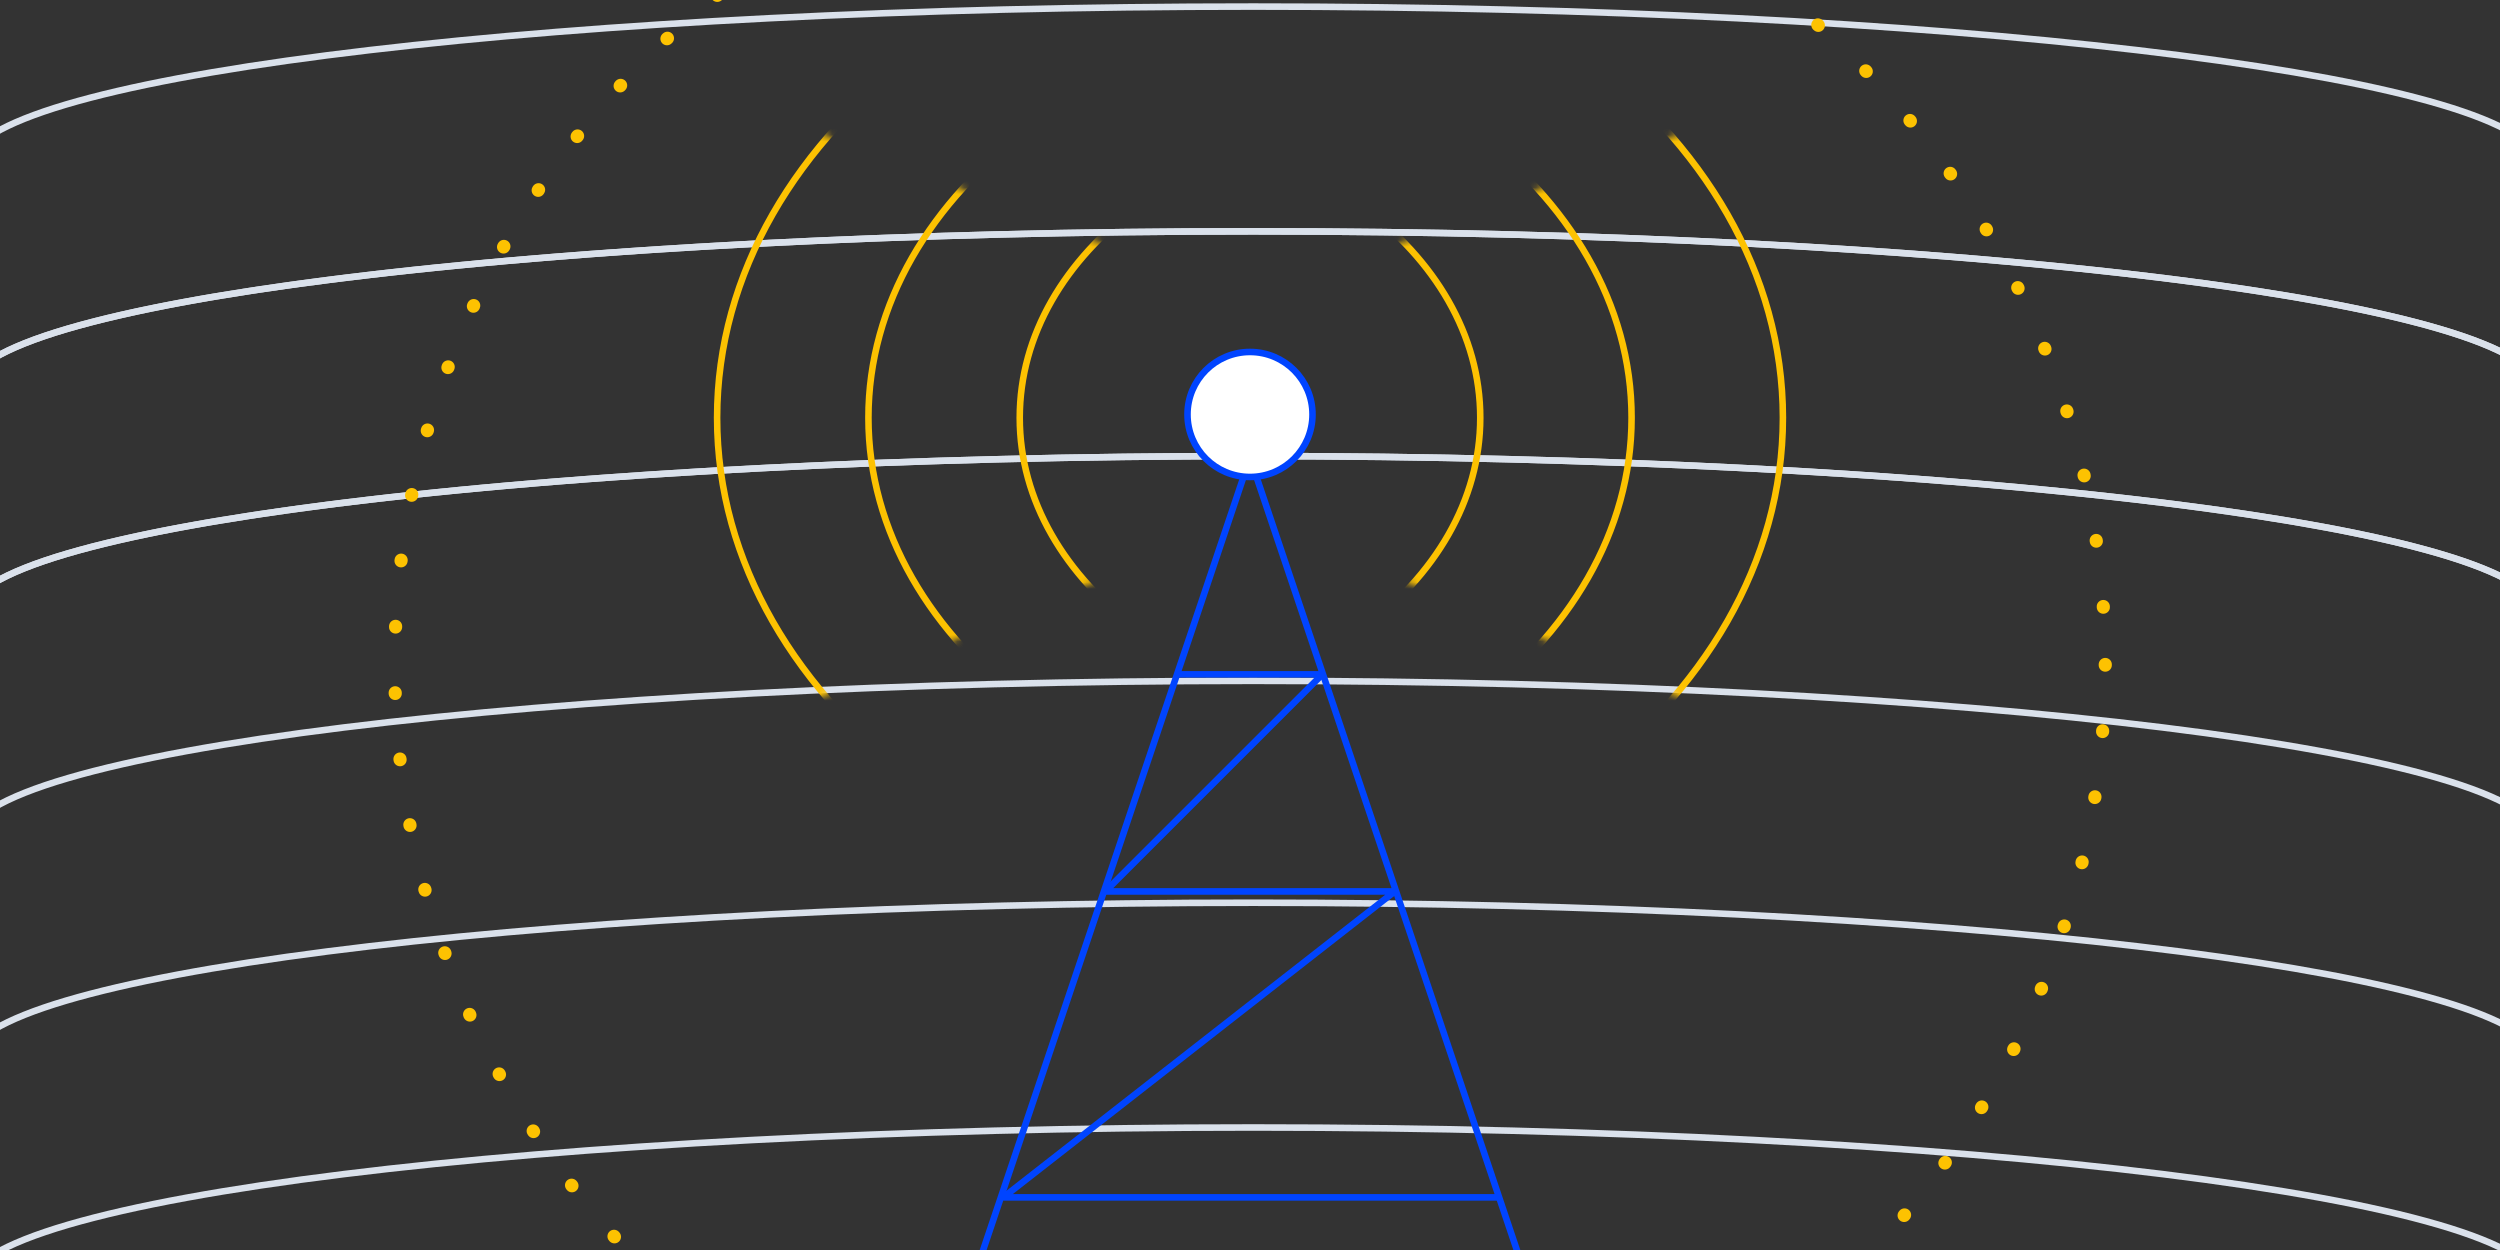 <svg width="380" height="190" viewBox="0 0 380 190" fill="none" xmlns="http://www.w3.org/2000/svg">
<rect x="0" y="0" width="380" height="190" fill="#333333" stroke="none"/>
<g clip-path="url(#clip0)">
<path d="M190.5 35.162C82.527 35.162 -5 45.997 -5 59.36L-5 23.774H-4.633C1.321 11.074 86.388 0.999 190.5 0.999C294.612 0.999 379.679 11.074 385.633 23.774H386V59.36C386 45.997 298.473 35.162 190.5 35.162Z" stroke="#DAE1EB"/>
<path d="M190.5 69.325C82.527 69.325 -5 80.16 -5 93.523L-5 57.937H-4.633C1.321 45.237 86.388 35.162 190.5 35.162C294.612 35.162 379.679 45.237 385.633 57.937H386V93.523C386 80.16 298.473 69.325 190.5 69.325Z" stroke="#DAE1EB"/>
<path d="M190.5 103.488C82.527 103.488 -5 114.323 -5 127.687L-5 92.1H-4.633C1.321 79.401 86.388 69.326 190.5 69.326C294.612 69.326 379.679 79.401 385.633 92.1H386V127.687C386 114.323 298.473 103.488 190.5 103.488Z" stroke="#DAE1EB"/>
<path d="M190.5 171.378C82.527 171.378 -5 182.213 -5 195.576L-5 159.99H-4.633C1.321 147.29 86.388 137.215 190.5 137.215C294.612 137.215 379.679 147.29 385.633 159.99H386V195.576C386 182.213 298.473 171.378 190.5 171.378Z" stroke="#DAE1EB"/>
<path d="M136.136 229.5L190 69.567L243.864 229.5H136.136Z" stroke="#0044FF"/>
<path d="M179 102.5H201L168 135.5H212L152.5 182H228" stroke="#0044FF" stroke-linejoin="bevel"/>
<circle cx="190" cy="63" r="9.5" fill="white" stroke="#0044FF"/>
<g clip-path="url(#clip1)">
<mask id="mask0" mask-type="alpha" maskUnits="userSpaceOnUse" x="101" y="11" width="129" height="105">
<path d="M101.5 115.202L228.673 61.495L101.5 11.732L101.5 115.202Z" fill="#C4C4C4" stroke="#FDC201"/>
</mask>
<g mask="url(#mask0)">
<path d="M278 63.5C278 88.685 250.466 109.102 216.5 109.102C182.534 109.102 155 88.685 155 63.5C155 38.315 182.534 17.898 216.5 17.898C250.466 17.898 278 38.315 278 63.5Z" stroke="#FDC201" stroke-linecap="round" stroke-dasharray="0.1 0.1"/>
<path d="M301 63.5C301 98.046 263.168 126.051 216.5 126.051C169.832 126.051 132 98.046 132 63.5C132 28.954 169.832 0.949 216.5 0.949C263.168 0.949 301 28.954 301 63.5Z" stroke="#FDC201" stroke-linecap="round" stroke-dasharray="0.1 0.1"/>
<path d="M324 63.5C324 107.407 275.871 143 216.5 143C157.129 143 109 107.407 109 63.5C109 19.593 157.129 -16 216.5 -16C275.871 -16 324 19.593 324 63.5Z" stroke="#FDC201" stroke-linecap="round" stroke-dasharray="0.1 0.1"/>
</g>
<mask id="mask1" mask-type="alpha" maskUnits="userSpaceOnUse" x="150" y="11" width="129" height="105">
<path d="M278.5 115.202L151.327 61.495L278.5 11.732L278.5 115.202Z" fill="#C4C4C4" stroke="#FDC201"/>
</mask>
<g mask="url(#mask1)">
<path d="M102 63.5C102 88.685 129.534 109.102 163.5 109.102C197.466 109.102 225 88.685 225 63.5C225 38.315 197.466 17.898 163.5 17.898C129.534 17.898 102 38.315 102 63.5Z" stroke="#FDC201" stroke-linecap="round" stroke-dasharray="0.1 0.1"/>
<path d="M79 63.5C79 98.046 116.832 126.051 163.5 126.051C210.168 126.051 248 98.046 248 63.5C248 28.954 210.168 0.949 163.5 0.949C116.832 0.949 79 28.954 79 63.5Z" stroke="#FDC201" stroke-linecap="round" stroke-dasharray="0.1 0.1"/>
<path d="M56 63.5C56 107.407 104.129 143 163.5 143C222.871 143 271 107.407 271 63.5C271 19.593 222.871 -16 163.5 -16C104.129 -16 56 19.593 56 63.5Z" stroke="#FDC201" stroke-linecap="round" stroke-dasharray="0.1 0.1"/>
</g>
</g>
<circle cx="190" cy="101" r="130" stroke="#FDC201" stroke-width="2" stroke-linecap="round" stroke-dasharray="0.1 10"/>
</g>
<defs>
<clipPath id="clip0">
<rect width="380" height="190" fill="white"/>
</clipPath>
<clipPath id="clip1">
<rect width="178" height="104.956" fill="white" transform="translate(101 11)"/>
</clipPath>
</defs>
</svg>
